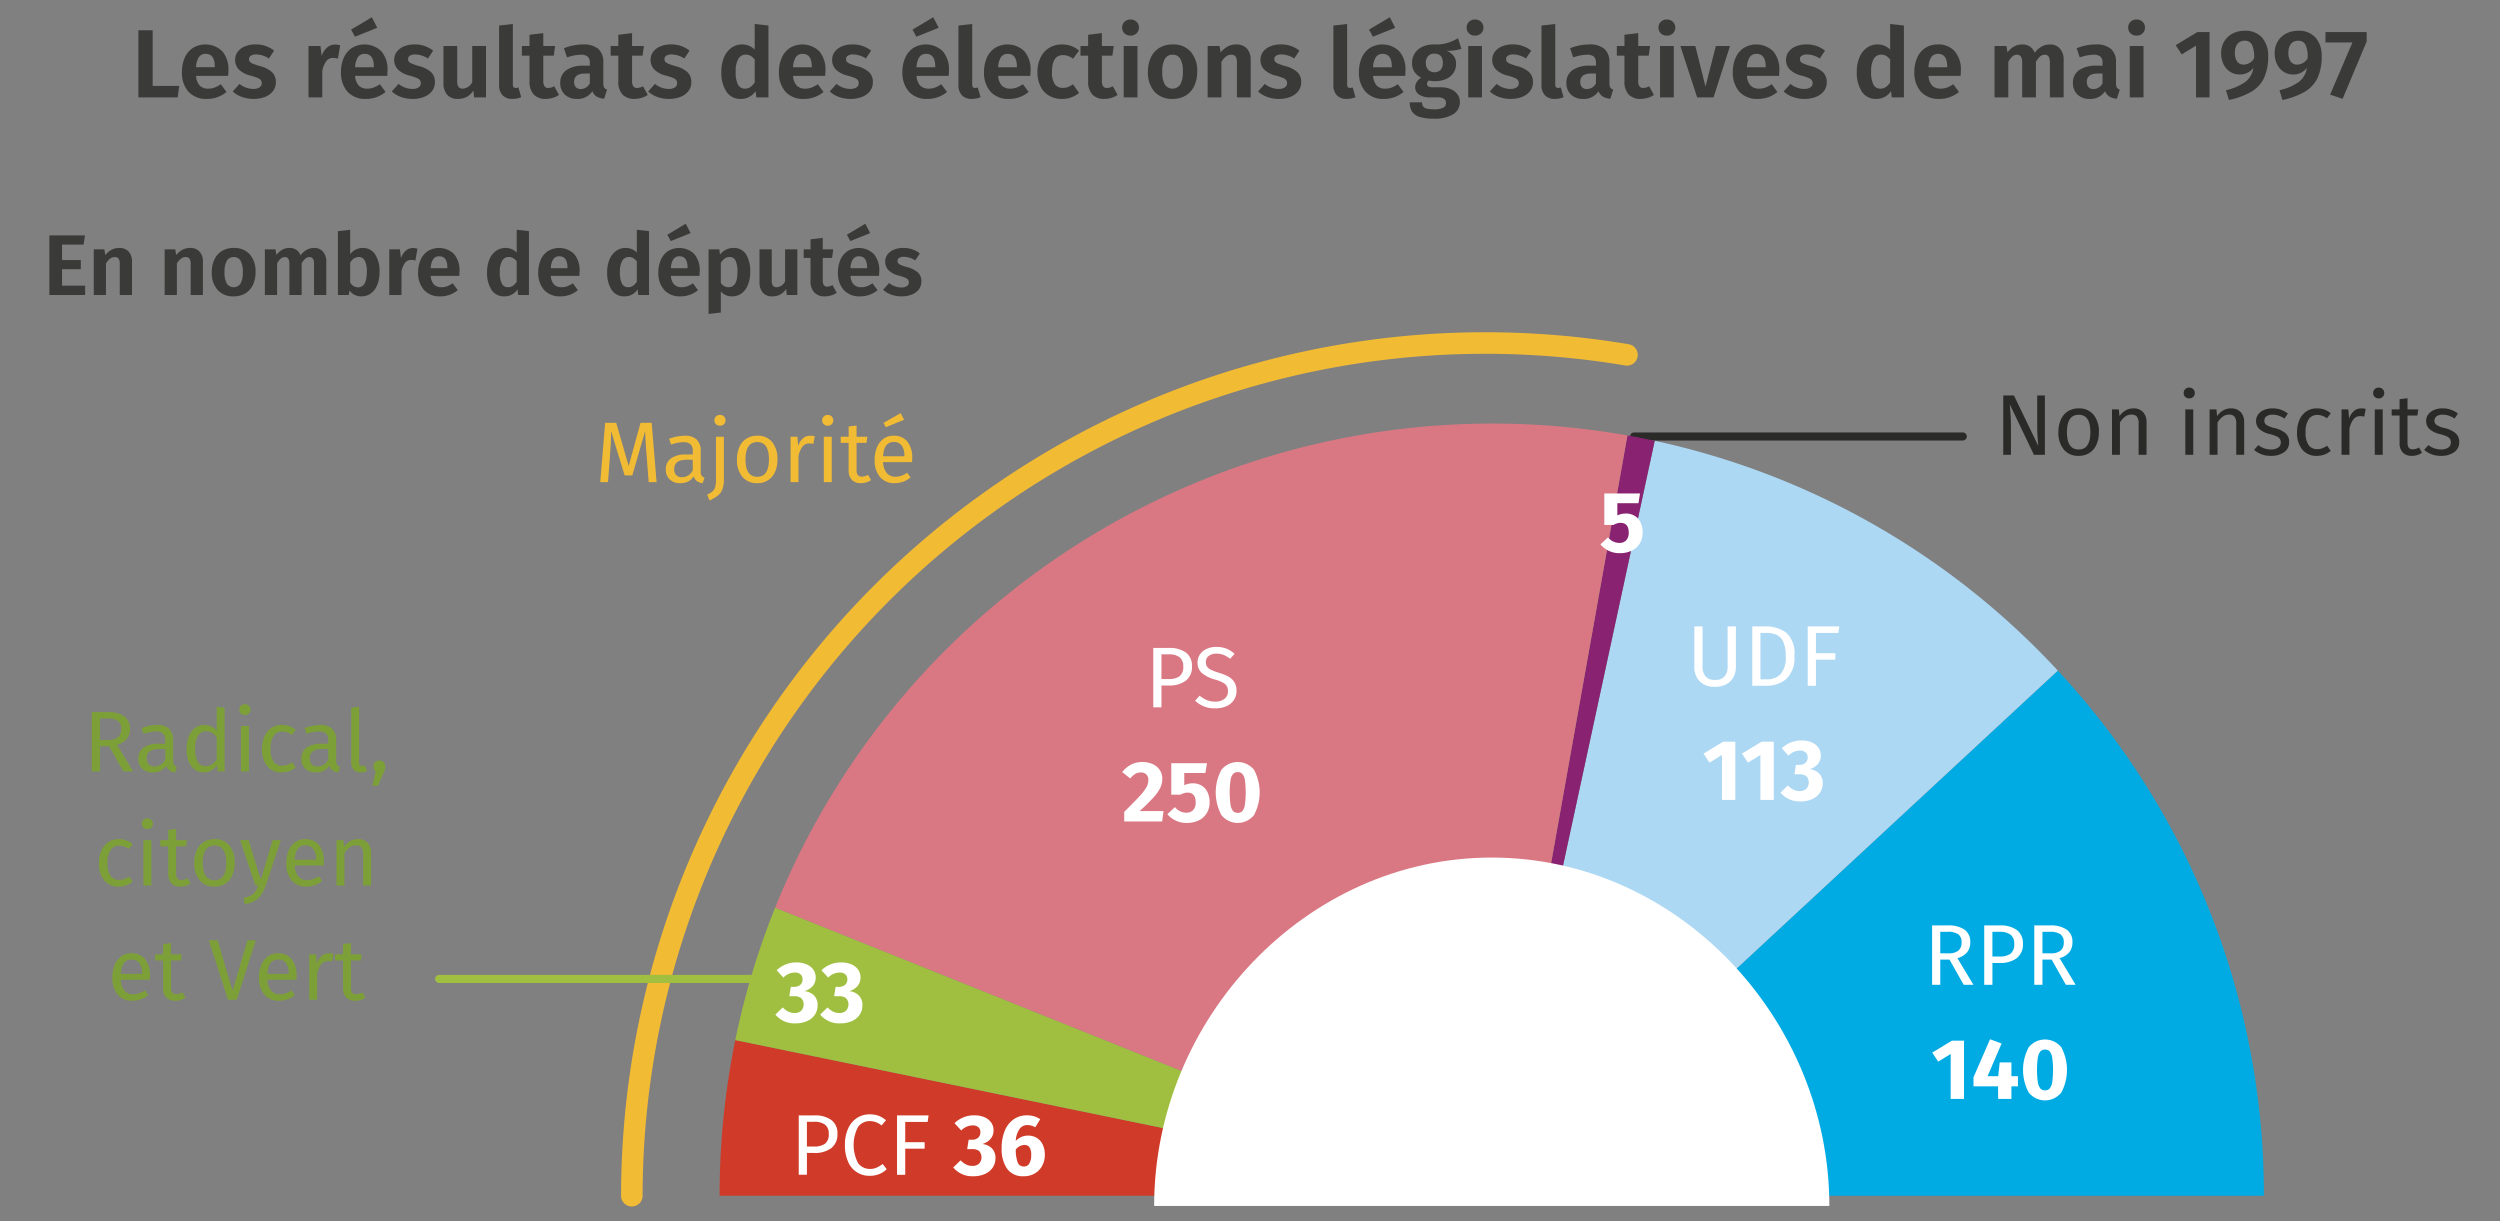 <svg xmlns="http://www.w3.org/2000/svg" viewBox="0 0 232.123 113.415"><rect x="0" y="0" width="232.123" height="113.415" fill="#808080" stroke="none"/><g id="f6b875cc-bcdd-436f-a6f9-526b56f1d895" data-name="Graphique"><g id="a9952cac-3f27-4aed-9229-bbed1b6f2df5" data-name="Titre Y"><path d="M14.175,2.813v5.166h2.466L16.496,9.041H12.851V2.813Z" style="fill:#3a3a39"/><path d="M21.185,7.043H18.206a1.413,1.413,0,0,0,.352.918,1.096,1.096,0,0,0,.783.271,1.654,1.654,0,0,0,.576-.1,2.761,2.761,0,0,0,.585-.314l.53.72a2.796,2.796,0,0,1-1.809.647,2.2,2.2,0,0,1-1.729-.674,2.649,2.649,0,0,1-.603-1.828,3.203,3.203,0,0,1,.257-1.309A2.102,2.102,0,0,1,17.896,4.46a2.249,2.249,0,0,1,2.749.307,2.592,2.592,0,0,1,.567,1.781C21.213,6.608,21.203,6.772,21.185,7.043ZM19.943,6.188Q19.943,4.999,19.089,5a.73.73,0,0,0-.617.292,1.821,1.821,0,0,0-.266.95h1.737Z" style="fill:#3a3a39"/><path d="M25.451,4.703l-.485.73a2.234,2.234,0,0,0-1.188-.379.851.851,0,0,0-.485.117.364.364,0,0,0-.172.314.384.384,0,0,0,.077.244.716.716,0,0,0,.288.188,6.564,6.564,0,0,0,.634.216,2.662,2.662,0,0,1,1.125.554,1.241,1.241,0,0,1,.369.95,1.299,1.299,0,0,1-.274.827,1.715,1.715,0,0,1-.742.536,2.826,2.826,0,0,1-1.044.184A3.125,3.125,0,0,1,22.454,9.001a2.543,2.543,0,0,1-.846-.509L22.238,7.79a2.049,2.049,0,0,0,1.278.468,1.018,1.018,0,0,0,.571-.14.437.437,0,0,0,.212-.383.489.489,0,0,0-.081-.297.757.757,0,0,0-.297-.202,5.344,5.344,0,0,0-.676-.22,2.296,2.296,0,0,1-1.066-.562,1.267,1.267,0,0,1-.346-.905,1.215,1.215,0,0,1,.233-.73,1.56,1.56,0,0,1,.662-.508,2.487,2.487,0,0,1,.994-.185A2.68,2.68,0,0,1,25.451,4.703Z" style="fill:#3a3a39"/><path d="M31.59,4.208l-.217,1.232a1.847,1.847,0,0,0-.423-.062.791.791,0,0,0-.657.297,2.279,2.279,0,0,0-.368.9V9.041H28.646V4.271h1.106l.117.928a1.721,1.721,0,0,1,.5-.783,1.117,1.117,0,0,1,.742-.279A1.819,1.819,0,0,1,31.59,4.208Z" style="fill:#3a3a39"/><path d="M35.954,7.043H32.974a1.413,1.413,0,0,0,.352.918,1.096,1.096,0,0,0,.783.271,1.654,1.654,0,0,0,.576-.1,2.761,2.761,0,0,0,.585-.314l.53.72a2.796,2.796,0,0,1-1.809.647,2.2,2.2,0,0,1-1.729-.674,2.649,2.649,0,0,1-.603-1.828,3.203,3.203,0,0,1,.257-1.309A2.102,2.102,0,0,1,32.665,4.46a2.249,2.249,0,0,1,2.749.307,2.592,2.592,0,0,1,.567,1.781C35.981,6.608,35.971,6.772,35.954,7.043ZM34.523,1.599l.504.98-2.07.828L32.596,2.75Zm.188,4.59q0-1.189-.854-1.188a.73.73,0,0,0-.617.292,1.821,1.821,0,0,0-.266.95h1.737Z" style="fill:#3a3a39"/><path d="M40.219,4.703l-.485.73a2.234,2.234,0,0,0-1.188-.379.851.851,0,0,0-.485.117.364.364,0,0,0-.172.314.384.384,0,0,0,.077.244.716.716,0,0,0,.288.188,6.563,6.563,0,0,0,.634.216,2.663,2.663,0,0,1,1.125.554,1.241,1.241,0,0,1,.369.95,1.299,1.299,0,0,1-.274.827A1.715,1.715,0,0,1,39.365,9.001a2.826,2.826,0,0,1-1.044.184A3.125,3.125,0,0,1,37.222,9.001a2.543,2.543,0,0,1-.846-.509L37.007,7.79a2.049,2.049,0,0,0,1.278.468,1.018,1.018,0,0,0,.571-.14.437.437,0,0,0,.212-.383.489.489,0,0,0-.081-.297.757.757,0,0,0-.297-.202,5.343,5.343,0,0,0-.676-.22,2.296,2.296,0,0,1-1.066-.562,1.267,1.267,0,0,1-.346-.905,1.215,1.215,0,0,1,.233-.73,1.56,1.56,0,0,1,.662-.508,2.487,2.487,0,0,1,.994-.185A2.68,2.68,0,0,1,40.219,4.703Z" style="fill:#3a3a39"/><path d="M45.125,9.041H44.018l-.063-.64a1.655,1.655,0,0,1-.612.59,1.739,1.739,0,0,1-.837.193,1.246,1.246,0,0,1-.99-.391,1.613,1.613,0,0,1-.342-1.094V4.271h1.278V7.538a.87.87,0,0,0,.126.535.475.475,0,0,0,.396.158,1.028,1.028,0,0,0,.873-.621V4.271h1.278Z" style="fill:#3a3a39"/><path d="M46.664,8.848a1.329,1.329,0,0,1-.324-.958V2.372l1.278-.145v5.625c0,.211.087.315.261.315a.567.567,0,0,0,.252-.054l.262.908a2.012,2.012,0,0,1-.819.162A1.197,1.197,0,0,1,46.664,8.848Z" style="fill:#3a3a39"/><path d="M51.902,8.815a1.996,1.996,0,0,1-.59.275,2.367,2.367,0,0,1-.652.094,1.463,1.463,0,0,1-1.116-.422,1.747,1.747,0,0,1-.378-1.216v-2.376h-.711V4.271h.711v-1.043l1.278-.153V4.271h1.098l-.126.9h-.972V7.521a.819.819,0,0,0,.117.494.421.421,0,0,0,.359.153,1.14,1.14,0,0,0,.54-.162Z" style="fill:#3a3a39"/><path d="M56.096,8.128a.483.483,0,0,0,.27.193l-.27.846a1.568,1.568,0,0,1-.688-.197,1.05,1.05,0,0,1-.41-.505,1.587,1.587,0,0,1-1.431.72,1.549,1.549,0,0,1-1.13-.409,1.426,1.426,0,0,1-.418-1.066,1.386,1.386,0,0,1,.567-1.196,2.73,2.73,0,0,1,1.629-.414h.549V5.864a.782.782,0,0,0-.198-.612,1.001,1.001,0,0,0-.657-.171,4.145,4.145,0,0,0-1.26.252l-.288-.855a4.796,4.796,0,0,1,1.764-.351,2.076,2.076,0,0,1,1.432.419,1.604,1.604,0,0,1,.459,1.246V7.718A.796.796,0,0,0,56.096,8.128Zm-1.332-.393v-.908h-.423q-1.036,0-1.035.773a.707.707,0,0,0,.157.49.58.58,0,0,0,.455.176A.937.937,0,0,0,54.764,7.735Z" style="fill:#3a3a39"/><path d="M60.146,8.815a1.996,1.996,0,0,1-.59.275,2.367,2.367,0,0,1-.652.094,1.463,1.463,0,0,1-1.116-.422,1.747,1.747,0,0,1-.378-1.216v-2.376H56.699V4.271h.711v-1.043l1.278-.153V4.271h1.098l-.126.9h-.972V7.521a.819.819,0,0,0,.117.494.421.421,0,0,0,.359.153,1.14,1.14,0,0,0,.54-.162Z" style="fill:#3a3a39"/><path d="M64.025,4.703l-.486.73a2.231,2.231,0,0,0-1.188-.379.856.856,0,0,0-.486.117.363.363,0,0,0-.171.314.389.389,0,0,0,.076.244.723.723,0,0,0,.288.188,6.507,6.507,0,0,0,.635.216,2.662,2.662,0,0,1,1.125.554,1.241,1.241,0,0,1,.369.95,1.304,1.304,0,0,1-.274.827,1.719,1.719,0,0,1-.743.536,2.823,2.823,0,0,1-1.044.184A3.123,3.123,0,0,1,61.028,9.001a2.533,2.533,0,0,1-.846-.509L60.812,7.79a2.046,2.046,0,0,0,1.277.468,1.023,1.023,0,0,0,.572-.14.436.436,0,0,0,.211-.383.483.483,0,0,0-.081-.297.742.742,0,0,0-.297-.202,5.317,5.317,0,0,0-.675-.22,2.286,2.286,0,0,1-1.066-.562,1.263,1.263,0,0,1-.347-.905,1.216,1.216,0,0,1,.234-.73,1.551,1.551,0,0,1,.661-.508,2.491,2.491,0,0,1,.994-.185A2.684,2.684,0,0,1,64.025,4.703Z" style="fill:#3a3a39"/><path d="M71.351,2.372V9.041h-1.125L70.154,8.456a1.579,1.579,0,0,1-1.368.729,1.528,1.528,0,0,1-1.346-.68,3.237,3.237,0,0,1-.463-1.849,3.372,3.372,0,0,1,.238-1.31,2.056,2.056,0,0,1,.68-.896,1.673,1.673,0,0,1,1.017-.324,1.618,1.618,0,0,1,1.161.478V2.228ZM69.659,8.091a1.488,1.488,0,0,0,.414-.436V5.522a1.494,1.494,0,0,0-.383-.338.868.868,0,0,0-.445-.113.777.777,0,0,0-.688.388,2.273,2.273,0,0,0-.247,1.197A2.462,2.462,0,0,0,68.529,7.871a.705.705,0,0,0,.635.36A.89.89,0,0,0,69.659,8.091Z" style="fill:#3a3a39"/><path d="M76.616,7.043H73.636a1.413,1.413,0,0,0,.352.918,1.096,1.096,0,0,0,.783.271,1.654,1.654,0,0,0,.576-.1,2.761,2.761,0,0,0,.585-.314l.53.72a2.796,2.796,0,0,1-1.809.647,2.2,2.2,0,0,1-1.729-.674A2.649,2.649,0,0,1,72.323,6.683a3.203,3.203,0,0,1,.257-1.309A2.102,2.102,0,0,1,73.327,4.46a2.249,2.249,0,0,1,2.749.307,2.592,2.592,0,0,1,.567,1.781C76.643,6.608,76.634,6.772,76.616,7.043Zm-1.242-.854q0-1.189-.854-1.188a.73.73,0,0,0-.617.292,1.821,1.821,0,0,0-.266.95h1.737Z" style="fill:#3a3a39"/><path d="M80.882,4.703l-.485.73a2.234,2.234,0,0,0-1.188-.379.851.851,0,0,0-.485.117.364.364,0,0,0-.172.314.384.384,0,0,0,.077.244.716.716,0,0,0,.288.188,6.563,6.563,0,0,0,.634.216,2.663,2.663,0,0,1,1.125.554,1.241,1.241,0,0,1,.369.95,1.299,1.299,0,0,1-.274.827,1.715,1.715,0,0,1-.742.536,2.826,2.826,0,0,1-1.044.184A3.125,3.125,0,0,1,77.885,9.001a2.543,2.543,0,0,1-.846-.509L77.669,7.79A2.049,2.049,0,0,0,78.947,8.258a1.018,1.018,0,0,0,.571-.14.437.437,0,0,0,.212-.383.489.489,0,0,0-.081-.297.756.756,0,0,0-.297-.202,5.343,5.343,0,0,0-.676-.22,2.296,2.296,0,0,1-1.066-.562,1.267,1.267,0,0,1-.346-.905,1.215,1.215,0,0,1,.233-.73,1.56,1.56,0,0,1,.662-.508,2.487,2.487,0,0,1,.994-.185A2.68,2.68,0,0,1,80.882,4.703Z" style="fill:#3a3a39"/><path d="M88.082,7.043H85.102a1.413,1.413,0,0,0,.352.918,1.096,1.096,0,0,0,.783.271,1.654,1.654,0,0,0,.576-.1,2.761,2.761,0,0,0,.585-.314l.53.72a2.796,2.796,0,0,1-1.809.647,2.2,2.2,0,0,1-1.729-.674,2.649,2.649,0,0,1-.603-1.828,3.203,3.203,0,0,1,.257-1.309A2.102,2.102,0,0,1,84.793,4.46a2.249,2.249,0,0,1,2.749.307,2.592,2.592,0,0,1,.567,1.781C88.109,6.608,88.099,6.772,88.082,7.043ZM86.651,1.599l.504.98-2.07.828L84.724,2.75Zm.188,4.59q0-1.189-.854-1.188a.73.73,0,0,0-.617.292,1.821,1.821,0,0,0-.266.95h1.737Z" style="fill:#3a3a39"/><path d="M89.315,8.848a1.325,1.325,0,0,1-.324-.958V2.372l1.277-.145v5.625c0,.211.087.315.262.315a.57.57,0,0,0,.252-.054l.261.908a2.009,2.009,0,0,1-.819.162A1.197,1.197,0,0,1,89.315,8.848Z" style="fill:#3a3a39"/><path d="M95.66,7.043H92.68a1.413,1.413,0,0,0,.352.918,1.096,1.096,0,0,0,.783.271,1.654,1.654,0,0,0,.576-.1,2.761,2.761,0,0,0,.585-.314l.53.72a2.796,2.796,0,0,1-1.809.647,2.2,2.2,0,0,1-1.729-.674,2.649,2.649,0,0,1-.603-1.828,3.203,3.203,0,0,1,.257-1.309A2.102,2.102,0,0,1,92.371,4.46a2.249,2.249,0,0,1,2.749.307,2.592,2.592,0,0,1,.567,1.781C95.687,6.608,95.677,6.772,95.66,7.043Zm-1.242-.854q0-1.189-.854-1.188a.73.73,0,0,0-.617.292,1.821,1.821,0,0,0-.266.95h1.737Z" style="fill:#3a3a39"/><path d="M99.463,4.267a2.313,2.313,0,0,1,.725.437l-.559.756a1.738,1.738,0,0,0-.454-.261,1.373,1.373,0,0,0-.481-.081q-1.018,0-1.018,1.565a1.898,1.898,0,0,0,.262,1.135.884.884,0,0,0,.747.342,1.327,1.327,0,0,0,.459-.076,2.564,2.564,0,0,0,.485-.257l.559.801a2.409,2.409,0,0,1-1.566.558,2.354,2.354,0,0,1-1.22-.306,2.029,2.029,0,0,1-.796-.868,2.926,2.926,0,0,1-.279-1.318,3.047,3.047,0,0,1,.279-1.337,2.125,2.125,0,0,1,.796-.904,2.222,2.222,0,0,1,1.202-.324A2.479,2.479,0,0,1,99.463,4.267Z" style="fill:#3a3a39"/><path d="M103.768,8.815a1.991,1.991,0,0,1-.589.275,2.373,2.373,0,0,1-.652.094,1.463,1.463,0,0,1-1.116-.422,1.747,1.747,0,0,1-.378-1.216v-2.376H100.322V4.271h.711v-1.043l1.277-.153V4.271h1.099l-.126.9h-.973V7.521a.819.819,0,0,0,.117.494.424.424,0,0,0,.36.153,1.143,1.143,0,0,0,.54-.162Z" style="fill:#3a3a39"/><path d="M105.528,2.025a.713.713,0,0,1,.221.536.713.713,0,0,1-.221.535.782.782,0,0,1-.562.211.763.763,0,0,1-.558-.211.717.717,0,0,1-.217-.535.718.718,0,0,1,.217-.536.763.763,0,0,1,.558-.212A.783.783,0,0,1,105.528,2.025ZM105.614,4.271V9.041h-1.278V4.271Z" style="fill:#3a3a39"/><path d="M110.554,4.798a2.679,2.679,0,0,1,.604,1.858,3.037,3.037,0,0,1-.274,1.327,2.057,2.057,0,0,1-.792.887,2.303,2.303,0,0,1-1.22.314,2.15,2.15,0,0,1-1.679-.67,2.666,2.666,0,0,1-.607-1.858,3.034,3.034,0,0,1,.274-1.327,2.051,2.051,0,0,1,.792-.887,2.309,2.309,0,0,1,1.229-.315A2.134,2.134,0,0,1,110.554,4.798Zm-2.398.666a2.312,2.312,0,0,0-.238,1.192,2.312,2.312,0,0,0,.238,1.192.86.86,0,0,0,1.431,0,2.311,2.311,0,0,0,.239-1.192,2.348,2.348,0,0,0-.234-1.192.776.776,0,0,0-.711-.383A.795.795,0,0,0,108.156,5.464Z" style="fill:#3a3a39"/><path d="M115.774,4.509a1.508,1.508,0,0,1,.352,1.059V9.041H114.847V5.783a.868.868,0,0,0-.131-.545.479.479,0,0,0-.391-.157.8.8,0,0,0-.491.166,1.825,1.825,0,0,0-.427.5V9.041h-1.278V4.271h1.106l.1.604a2.139,2.139,0,0,1,.652-.559,1.703,1.703,0,0,1,.806-.188A1.266,1.266,0,0,1,115.774,4.509Z" style="fill:#3a3a39"/><path d="M120.652,4.703l-.485.73a2.234,2.234,0,0,0-1.188-.379.851.851,0,0,0-.485.117.364.364,0,0,0-.172.314.384.384,0,0,0,.077.244.716.716,0,0,0,.288.188,6.564,6.564,0,0,0,.634.216,2.662,2.662,0,0,1,1.125.554,1.241,1.241,0,0,1,.369.95,1.299,1.299,0,0,1-.274.827,1.715,1.715,0,0,1-.742.536,2.826,2.826,0,0,1-1.044.184A3.125,3.125,0,0,1,117.655,9.001a2.543,2.543,0,0,1-.846-.509l.63-.702a2.049,2.049,0,0,0,1.278.468,1.018,1.018,0,0,0,.571-.14.437.437,0,0,0,.212-.383.489.489,0,0,0-.081-.297.757.757,0,0,0-.297-.202,5.343,5.343,0,0,0-.676-.22,2.296,2.296,0,0,1-1.066-.562,1.267,1.267,0,0,1-.346-.905,1.215,1.215,0,0,1,.233-.73,1.56,1.56,0,0,1,.662-.508,2.487,2.487,0,0,1,.994-.185A2.68,2.68,0,0,1,120.652,4.703Z" style="fill:#3a3a39"/><path d="M124.127,8.848a1.325,1.325,0,0,1-.324-.958V2.372l1.277-.145v5.625c0,.211.087.315.262.315a.57.57,0,0,0,.252-.054l.261.908a2.008,2.008,0,0,1-.819.162A1.197,1.197,0,0,1,124.127,8.848Z" style="fill:#3a3a39"/><path d="M130.471,7.043h-2.979a1.413,1.413,0,0,0,.352.918,1.096,1.096,0,0,0,.783.271,1.654,1.654,0,0,0,.576-.1,2.761,2.761,0,0,0,.585-.314l.53.72a2.796,2.796,0,0,1-1.809.647,2.2,2.2,0,0,1-1.729-.674,2.649,2.649,0,0,1-.603-1.828,3.203,3.203,0,0,1,.257-1.309,2.102,2.102,0,0,1,.747-.914,2.249,2.249,0,0,1,2.749.307,2.592,2.592,0,0,1,.567,1.781C130.499,6.608,130.489,6.772,130.471,7.043Zm-1.431-5.444.504.98-2.07.828L127.114,2.75Zm.188,4.59q0-1.189-.854-1.188a.73.73,0,0,0-.617.292,1.821,1.821,0,0,0-.266.95h1.737Z" style="fill:#3a3a39"/><path d="M135.691,4.532a4.027,4.027,0,0,1-1.377.18,1.62,1.62,0,0,1,.666.49,1.199,1.199,0,0,1,.216.734,1.464,1.464,0,0,1-.238.822,1.595,1.595,0,0,1-.684.572,2.434,2.434,0,0,1-1.04.207,2.278,2.278,0,0,1-.558-.062.358.358,0,0,0-.18.314.274.274,0,0,0,.112.229.771.771,0,0,0,.437.085h.729a2.298,2.298,0,0,1,.932.176,1.464,1.464,0,0,1,.621.486,1.194,1.194,0,0,1,.221.707,1.289,1.289,0,0,1-.626,1.138,3.305,3.305,0,0,1-1.805.409,4.114,4.114,0,0,1-1.336-.175,1.246,1.246,0,0,1-.688-.509A1.619,1.619,0,0,1,130.894,9.5h1.144a.682.682,0,0,0,.09.374.551.551,0,0,0,.328.207,2.691,2.691,0,0,0,.688.066,1.771,1.771,0,0,0,.868-.152.481.481,0,0,0,.248-.432.449.449,0,0,0-.189-.388.957.957,0,0,0-.558-.135h-.702a1.752,1.752,0,0,1-1.062-.266.808.808,0,0,1-.352-.671.919.919,0,0,1,.148-.49,1.248,1.248,0,0,1,.41-.4,1.679,1.679,0,0,1-.644-.571,1.467,1.467,0,0,1-.203-.788,1.629,1.629,0,0,1,.257-.913,1.66,1.66,0,0,1,.72-.603,2.531,2.531,0,0,1,1.058-.212,3.936,3.936,0,0,0,1.215-.126,5.025,5.025,0,0,0,1.018-.45Zm-3.091.68a.883.883,0,0,0-.212.625.915.915,0,0,0,.212.639.854.854,0,0,0,1.165.01.983.983,0,0,0,.198-.666q0-.838-.792-.838A.737.737,0,0,0,132.6,5.212Z" style="fill:#3a3a39"/><path d="M137.513,2.025a.71.71,0,0,1,.221.536.709.709,0,0,1-.221.535.779.779,0,0,1-.562.211.766.766,0,0,1-.558-.211.72.72,0,0,1-.216-.535.72.72,0,0,1,.216-.536.766.766,0,0,1,.558-.212A.78.78,0,0,1,137.513,2.025Zm.086,2.245V9.041H136.321V4.271Z" style="fill:#3a3a39"/><path d="M142.172,4.703l-.486.73a2.231,2.231,0,0,0-1.188-.379.856.856,0,0,0-.486.117.363.363,0,0,0-.171.314.389.389,0,0,0,.076.244.723.723,0,0,0,.288.188,6.507,6.507,0,0,0,.635.216,2.662,2.662,0,0,1,1.125.554,1.241,1.241,0,0,1,.369.95,1.304,1.304,0,0,1-.274.827,1.719,1.719,0,0,1-.743.536,2.823,2.823,0,0,1-1.044.184,3.123,3.123,0,0,1-1.098-.184,2.533,2.533,0,0,1-.846-.509l.63-.702a2.046,2.046,0,0,0,1.277.468,1.023,1.023,0,0,0,.572-.14.436.436,0,0,0,.211-.383.483.483,0,0,0-.081-.297.742.742,0,0,0-.297-.202,5.317,5.317,0,0,0-.675-.22,2.286,2.286,0,0,1-1.066-.562,1.263,1.263,0,0,1-.347-.905,1.216,1.216,0,0,1,.234-.73,1.551,1.551,0,0,1,.661-.508,2.491,2.491,0,0,1,.994-.185A2.684,2.684,0,0,1,142.172,4.703Z" style="fill:#3a3a39"/><path d="M143.45,8.848a1.325,1.325,0,0,1-.324-.958V2.372l1.277-.145v5.625c0,.211.087.315.262.315a.57.57,0,0,0,.252-.054l.261.908a2.008,2.008,0,0,1-.819.162A1.197,1.197,0,0,1,143.45,8.848Z" style="fill:#3a3a39"/><path d="M149.515,8.128a.489.489,0,0,0,.271.193l-.271.846a1.568,1.568,0,0,1-.688-.197,1.048,1.048,0,0,1-.409-.505,1.588,1.588,0,0,1-1.431.72,1.548,1.548,0,0,1-1.13-.409,1.423,1.423,0,0,1-.419-1.066,1.389,1.389,0,0,1,.567-1.196,2.73,2.73,0,0,1,1.629-.414h.549V5.864a.782.782,0,0,0-.197-.612,1.005,1.005,0,0,0-.657-.171,4.145,4.145,0,0,0-1.26.252l-.288-.855a4.796,4.796,0,0,1,1.764-.351,2.071,2.071,0,0,1,1.431.419,1.601,1.601,0,0,1,.459,1.246V7.718A.806.806,0,0,0,149.515,8.128Zm-1.332-.393v-.908h-.423q-1.034,0-1.035.773a.703.703,0,0,0,.158.49.577.577,0,0,0,.454.176A.936.936,0,0,0,148.183,7.735Z" style="fill:#3a3a39"/><path d="M153.565,8.815a1.991,1.991,0,0,1-.589.275,2.372,2.372,0,0,1-.652.094,1.463,1.463,0,0,1-1.116-.422,1.747,1.747,0,0,1-.378-1.216v-2.376h-.711V4.271h.711v-1.043l1.277-.153V4.271h1.099l-.126.9h-.973V7.521a.819.819,0,0,0,.117.494.424.424,0,0,0,.36.153,1.143,1.143,0,0,0,.54-.162Z" style="fill:#3a3a39"/><path d="M155.325,2.025a.713.713,0,0,1,.221.536.713.713,0,0,1-.221.535.782.782,0,0,1-.562.211.763.763,0,0,1-.558-.211.717.717,0,0,1-.217-.535.718.718,0,0,1,.217-.536.763.763,0,0,1,.558-.212A.783.783,0,0,1,155.325,2.025Zm.086,2.245V9.041h-1.278V4.271Z" style="fill:#3a3a39"/><path d="M160.631,4.271,159.1,9.041h-1.521L156.022,4.271h1.387l.944,3.771.963-3.771Z" style="fill:#3a3a39"/><path d="M165.184,7.043h-2.979a1.413,1.413,0,0,0,.352.918,1.096,1.096,0,0,0,.783.271,1.654,1.654,0,0,0,.576-.1,2.761,2.761,0,0,0,.585-.314l.53.72a2.796,2.796,0,0,1-1.809.647,2.2,2.2,0,0,1-1.729-.674,2.649,2.649,0,0,1-.603-1.828,3.203,3.203,0,0,1,.257-1.309,2.102,2.102,0,0,1,.747-.914,2.249,2.249,0,0,1,2.749.307,2.592,2.592,0,0,1,.567,1.781C165.212,6.608,165.202,6.772,165.184,7.043Zm-1.242-.854q0-1.189-.854-1.188a.73.73,0,0,0-.617.292,1.821,1.821,0,0,0-.266.95h1.737Z" style="fill:#3a3a39"/><path d="M169.45,4.703l-.485.73a2.234,2.234,0,0,0-1.188-.379.851.851,0,0,0-.485.117.364.364,0,0,0-.172.314.384.384,0,0,0,.077.244.716.716,0,0,0,.288.188,6.562,6.562,0,0,0,.634.216,2.662,2.662,0,0,1,1.125.554,1.241,1.241,0,0,1,.369.95,1.299,1.299,0,0,1-.274.827,1.715,1.715,0,0,1-.742.536,2.826,2.826,0,0,1-1.044.184,3.125,3.125,0,0,1-1.099-.184,2.543,2.543,0,0,1-.846-.509l.63-.702a2.049,2.049,0,0,0,1.278.468,1.018,1.018,0,0,0,.571-.14.437.437,0,0,0,.212-.383.489.489,0,0,0-.081-.297.756.756,0,0,0-.297-.202,5.343,5.343,0,0,0-.676-.22,2.296,2.296,0,0,1-1.066-.562,1.267,1.267,0,0,1-.346-.905,1.215,1.215,0,0,1,.233-.73,1.56,1.56,0,0,1,.662-.508,2.487,2.487,0,0,1,.994-.185A2.68,2.68,0,0,1,169.45,4.703Z" style="fill:#3a3a39"/><path d="M176.776,2.372V9.041h-1.125l-.072-.585a1.579,1.579,0,0,1-1.368.729,1.526,1.526,0,0,1-1.345-.68,3.229,3.229,0,0,1-.464-1.849,3.372,3.372,0,0,1,.238-1.31,2.071,2.071,0,0,1,.68-.896,1.673,1.673,0,0,1,1.017-.324,1.618,1.618,0,0,1,1.161.478V2.228Zm-1.692,5.719a1.475,1.475,0,0,0,.414-.436V5.522a1.491,1.491,0,0,0-.382-.338.874.874,0,0,0-.446-.113.777.777,0,0,0-.688.388,2.273,2.273,0,0,0-.247,1.197,2.449,2.449,0,0,0,.221,1.215.703.703,0,0,0,.635.36A.884.884,0,0,0,175.084,8.091Z" style="fill:#3a3a39"/><path d="M182.041,7.043h-2.979a1.418,1.418,0,0,0,.351.918,1.097,1.097,0,0,0,.783.271,1.65,1.65,0,0,0,.576-.1,2.738,2.738,0,0,0,.585-.314l.531.72a2.799,2.799,0,0,1-1.81.647,2.196,2.196,0,0,1-1.728-.674,2.645,2.645,0,0,1-.604-1.828,3.203,3.203,0,0,1,.257-1.309,2.102,2.102,0,0,1,.747-.914,2.029,2.029,0,0,1,1.166-.333,2.007,2.007,0,0,1,1.584.64,2.592,2.592,0,0,1,.566,1.781C182.068,6.608,182.059,6.772,182.041,7.043Zm-1.241-.854q0-1.189-.855-1.188a.728.728,0,0,0-.616.292,1.811,1.811,0,0,0-.266.95h1.737Z" style="fill:#3a3a39"/><path d="M191.261,4.515a1.517,1.517,0,0,1,.347,1.053V9.041h-1.278V5.783q0-.702-.468-.702a.661.661,0,0,0-.441.162,1.933,1.933,0,0,0-.387.504V9.041H187.756V5.783c0-.468-.155-.702-.468-.702a.648.648,0,0,0-.44.166,1.941,1.941,0,0,0-.378.5V9.041h-1.278V4.271h1.106l.1.595a1.968,1.968,0,0,1,.607-.55,1.575,1.575,0,0,1,.778-.188,1.217,1.217,0,0,1,.702.202,1.143,1.143,0,0,1,.432.572,2.166,2.166,0,0,1,.644-.581,1.592,1.592,0,0,1,.788-.193A1.168,1.168,0,0,1,191.261,4.515Z" style="fill:#3a3a39"/><path d="M196.549,8.128a.489.489,0,0,0,.271.193l-.271.846a1.568,1.568,0,0,1-.688-.197,1.048,1.048,0,0,1-.409-.505,1.588,1.588,0,0,1-1.431.72,1.548,1.548,0,0,1-1.13-.409,1.423,1.423,0,0,1-.419-1.066,1.389,1.389,0,0,1,.567-1.196,2.73,2.73,0,0,1,1.629-.414h.549V5.864a.782.782,0,0,0-.197-.612,1.004,1.004,0,0,0-.657-.171,4.145,4.145,0,0,0-1.26.252l-.288-.855a4.796,4.796,0,0,1,1.764-.351,2.071,2.071,0,0,1,1.431.419,1.601,1.601,0,0,1,.459,1.246V7.718A.806.806,0,0,0,196.549,8.128Zm-1.332-.393v-.908h-.423q-1.034,0-1.035.773a.703.703,0,0,0,.158.49.577.577,0,0,0,.454.176A.936.936,0,0,0,195.217,7.735Z" style="fill:#3a3a39"/><path d="M198.938,2.025a.713.713,0,0,1,.221.536.713.713,0,0,1-.221.535.782.782,0,0,1-.562.211.763.763,0,0,1-.558-.211.717.717,0,0,1-.217-.535.718.718,0,0,1,.217-.536.763.763,0,0,1,.558-.212A.783.783,0,0,1,198.938,2.025Zm.086,2.245V9.041h-1.278V4.271Z" style="fill:#3a3a39"/><path d="M205.153,2.976V9.041h-1.252V4.235l-1.331.818-.559-.863,2.017-1.215Z" style="fill:#3a3a39"/><path d="M210.035,3.497a2.495,2.495,0,0,1,.562,1.71,4.69,4.69,0,0,1-.382,2.029,2.996,2.996,0,0,1-1.175,1.278,6.984,6.984,0,0,1-2.088.77l-.271-.909a4.875,4.875,0,0,0,1.796-.77,2.022,2.022,0,0,0,.751-1.31,1.543,1.543,0,0,1-1.277.621,1.616,1.616,0,0,1-.869-.243,1.703,1.703,0,0,1-.621-.692,2.3,2.3,0,0,1-.229-1.053,2.045,2.045,0,0,1,.288-1.09,1.973,1.973,0,0,1,.783-.725,2.372,2.372,0,0,1,1.107-.256A2.049,2.049,0,0,1,210.035,3.497Zm-.742,1.926a2.785,2.785,0,0,0-.193-1.264.718.718,0,0,0-.688-.374.82.82,0,0,0-.662.283,1.247,1.247,0,0,0-.238.823,1.304,1.304,0,0,0,.221.842.725.725,0,0,0,.59.266A1.156,1.156,0,0,0,209.293,5.423Z" style="fill:#3a3a39"/><path d="M215.003,3.497a2.495,2.495,0,0,1,.562,1.71,4.69,4.69,0,0,1-.382,2.029,2.996,2.996,0,0,1-1.175,1.278,6.984,6.984,0,0,1-2.088.77l-.271-.909a4.875,4.875,0,0,0,1.796-.77,2.022,2.022,0,0,0,.751-1.31,1.543,1.543,0,0,1-1.277.621,1.616,1.616,0,0,1-.869-.243,1.703,1.703,0,0,1-.621-.692,2.3,2.3,0,0,1-.229-1.053,2.045,2.045,0,0,1,.288-1.09,1.973,1.973,0,0,1,.783-.725,2.372,2.372,0,0,1,1.107-.256A2.049,2.049,0,0,1,215.003,3.497Zm-.742,1.926a2.785,2.785,0,0,0-.193-1.264.718.718,0,0,0-.688-.374.82.82,0,0,0-.662.283,1.247,1.247,0,0,0-.238.823,1.304,1.304,0,0,0,.221.842.725.725,0,0,0,.59.266A1.156,1.156,0,0,0,214.26,5.423Z" style="fill:#3a3a39"/><path d="M219.742,2.976v.881l-2.232,5.319-1.161-.387,2.07-4.843h-2.502V2.976Z" style="fill:#3a3a39"/></g><path d="M182.24,40.901H151.728a.375.375,0,0,1,0-.75H182.24a.375.375,0,0,1,0,.75Z" style="fill:#2a2a29"/><path d="M60.964,44.767h-.736l-.192-2.488q-.119-1.463-.136-2.248l-1.192,4.112h-.712l-1.256-4.12q0,1-.104,2.312l-.184,2.432h-.72l.456-5.512h1.024l1.16,4.008,1.104-4.008h1.032Z" style="fill:#f2bb34"/><path d="M65.148,44.163a.54.54,0,0,0,.264.188l-.168.512a1.126,1.126,0,0,1-.528-.184.84.84,0,0,1-.296-.448,1.413,1.413,0,0,1-1.256.632,1.347,1.347,0,0,1-.984-.352,1.228,1.228,0,0,1-.36-.92,1.209,1.209,0,0,1,.484-1.032,2.261,2.261,0,0,1,1.372-.36h.648v-.312a.819.819,0,0,0-.216-.64.973.973,0,0,0-.664-.192,3.708,3.708,0,0,0-1.136.224l-.184-.536a4.253,4.253,0,0,1,1.456-.287,1.523,1.523,0,0,1,1.112.363,1.394,1.394,0,0,1,.368,1.036v1.928A.665.665,0,0,0,65.148,44.163Zm-.824-.509v-.968h-.552q-1.168,0-1.168.864a.787.787,0,0,0,.184.567.715.715,0,0,0,.544.192A1.098,1.098,0,0,0,64.323,43.654Z" style="fill:#f2bb34"/><path d="M67.212,44.511a2.512,2.512,0,0,1-.144.936,1.379,1.379,0,0,1-.42.572,3.719,3.719,0,0,1-.772.444l-.216-.536a2.185,2.185,0,0,0,.48-.284.845.845,0,0,0,.252-.392,2.283,2.283,0,0,0,.084-.692V40.551h.736Zm.008-5.84a.487.487,0,0,1,.144.359.475.475,0,0,1-.144.356.518.518,0,0,1-.376.14.507.507,0,0,1-.368-.14.475.475,0,0,1-.144-.356.487.487,0,0,1,.144-.359.495.495,0,0,1,.368-.145A.506.506,0,0,1,67.219,38.671Z" style="fill:#f2bb34"/><path d="M71.696,41.047a2.44,2.44,0,0,1,.492,1.607,2.809,2.809,0,0,1-.224,1.156,1.766,1.766,0,0,1-.648.776,1.812,1.812,0,0,1-1.008.275,1.707,1.707,0,0,1-1.384-.592,2.423,2.423,0,0,1-.496-1.607,2.801,2.801,0,0,1,.224-1.156,1.759,1.759,0,0,1,.648-.776,1.824,1.824,0,0,1,1.016-.275A1.695,1.695,0,0,1,71.696,41.047Zm-2.476,1.616q0,1.607,1.088,1.607,1.088,0,1.088-1.616,0-1.607-1.08-1.607Q69.219,41.047,69.219,42.663Z" style="fill:#f2bb34"/><path d="M75.651,40.503l-.136.72a1.507,1.507,0,0,0-.368-.048.781.781,0,0,0-.632.288,2.128,2.128,0,0,0-.376.896v2.408h-.736V40.551h.632l.072.855a1.605,1.605,0,0,1,.456-.712,1.016,1.016,0,0,1,.672-.239A1.7,1.7,0,0,1,75.651,40.503Z" style="fill:#f2bb34"/><path d="M77.227,38.671a.488.488,0,0,1,.144.359.477.477,0,0,1-.144.356.52.52,0,0,1-.376.14.509.509,0,0,1-.368-.14.475.475,0,0,1-.144-.356.487.487,0,0,1,.144-.359.497.497,0,0,1,.368-.145A.507.507,0,0,1,77.227,38.671Zm0,1.88v4.216H76.491V40.551Z" style="fill:#f2bb34"/><path d="M80.875,44.574a1.617,1.617,0,0,1-.944.288,1.114,1.114,0,0,1-.836-.308,1.228,1.228,0,0,1-.3-.892V41.118h-.736v-.567h.736v-.952l.736-.088v1.04h1l-.08.567H79.531v2.513a.772.772,0,0,0,.116.476.464.464,0,0,0,.388.148,1.214,1.214,0,0,0,.56-.168Z" style="fill:#f2bb34"/><path d="M84.683,42.91h-2.688a1.641,1.641,0,0,0,.352,1.024,1.021,1.021,0,0,0,.784.328,1.716,1.716,0,0,0,.56-.088,2.272,2.272,0,0,0,.536-.28l.32.44a2.332,2.332,0,0,1-1.472.527,1.704,1.704,0,0,1-1.372-.576,2.359,2.359,0,0,1-.492-1.584,3,3,0,0,1,.212-1.163,1.831,1.831,0,0,1,.608-.797,1.546,1.546,0,0,1,.932-.287,1.563,1.563,0,0,1,1.288.552,2.361,2.361,0,0,1,.448,1.527C84.698,42.657,84.693,42.782,84.683,42.91Zm-.712-.592a1.558,1.558,0,0,0-.248-.952.875.875,0,0,0-.744-.327q-.905,0-.984,1.327h1.976Zm-.352-3.96.328.616-1.696.688-.224-.393Z" style="fill:#f2bb34"/><path d="M189.865,42.23h-1.016l-2.24-4.68q.048.552.076,1.02.028.469.028,1.132v2.528h-.712V36.719h.992l2.264,4.688q-.024-.208-.064-.728-.04-.52-.04-.952V36.719h.712Z" style="fill:#2a2a29"/><path d="M194.389,38.511a2.44,2.44,0,0,1,.492,1.607,2.809,2.809,0,0,1-.224,1.156,1.766,1.766,0,0,1-.648.776,1.812,1.812,0,0,1-1.008.275,1.707,1.707,0,0,1-1.384-.592,2.423,2.423,0,0,1-.496-1.607,2.801,2.801,0,0,1,.224-1.156,1.759,1.759,0,0,1,.648-.776,1.824,1.824,0,0,1,1.016-.275A1.695,1.695,0,0,1,194.389,38.511Zm-2.476,1.616q0,1.607,1.088,1.607,1.088,0,1.088-1.616,0-1.607-1.08-1.607Q191.913,38.511,191.913,40.127Z" style="fill:#2a2a29"/><path d="M198.981,38.263a1.322,1.322,0,0,1,.324.943v3.024h-.736V39.311a.934.934,0,0,0-.168-.632.637.637,0,0,0-.496-.185.96.96,0,0,0-.592.192,1.981,1.981,0,0,0-.48.552v2.992h-.736V38.015h.632l.064.624a1.658,1.658,0,0,1,.556-.528,1.434,1.434,0,0,1,.732-.191A1.176,1.176,0,0,1,198.981,38.263Z" style="fill:#2a2a29"/><path d="M203.641,36.135a.488.488,0,0,1,.144.359.477.477,0,0,1-.144.356.519.519,0,0,1-.376.14.509.509,0,0,1-.368-.14.475.475,0,0,1-.144-.356.487.487,0,0,1,.144-.359.497.497,0,0,1,.368-.145A.507.507,0,0,1,203.641,36.135Zm0,1.88v4.216h-.736V38.015Z" style="fill:#2a2a29"/><path d="M208.045,38.263a1.322,1.322,0,0,1,.324.943v3.024h-.736V39.311a.934.934,0,0,0-.168-.632.637.637,0,0,0-.496-.185.96.96,0,0,0-.592.192,1.982,1.982,0,0,0-.48.552v2.992h-.736V38.015h.632l.064.624a1.659,1.659,0,0,1,.556-.528,1.434,1.434,0,0,1,.732-.191A1.176,1.176,0,0,1,208.045,38.263Z" style="fill:#2a2a29"/><path d="M211.769,38.038a2.338,2.338,0,0,1,.656.36l-.312.464a2.563,2.563,0,0,0-.548-.271,1.699,1.699,0,0,0-.548-.088.965.965,0,0,0-.568.147.501.501,0,0,0-.012.804,2.258,2.258,0,0,0,.708.28,2.521,2.521,0,0,1,1.052.48,1.046,1.046,0,0,1,.348.832,1.077,1.077,0,0,1-.484.951,2.055,2.055,0,0,1-1.18.328,2.33,2.33,0,0,1-1.592-.552l.392-.448a1.908,1.908,0,0,0,1.184.408,1.13,1.13,0,0,0,.66-.172.543.543,0,0,0,.244-.468.619.619,0,0,0-.088-.349.71.71,0,0,0-.304-.231,4.159,4.159,0,0,0-.632-.212,2.144,2.144,0,0,1-.972-.473,1.01,1.01,0,0,1-.3-.752.984.984,0,0,1,.196-.596,1.269,1.269,0,0,1,.544-.416,1.975,1.975,0,0,1,.78-.147A2.348,2.348,0,0,1,211.769,38.038Z" style="fill:#2a2a29"/><path d="M215.808,38.026a1.939,1.939,0,0,1,.6.348l-.352.465a1.792,1.792,0,0,0-.436-.236,1.374,1.374,0,0,0-.468-.076.913.913,0,0,0-.796.408,2.114,2.114,0,0,0-.284,1.208,1.998,1.998,0,0,0,.28,1.18.933.933,0,0,0,.8.38,1.344,1.344,0,0,0,.456-.075,2.366,2.366,0,0,0,.464-.244l.336.479a2,2,0,0,1-1.288.464,1.676,1.676,0,0,1-1.348-.576,2.372,2.372,0,0,1-.492-1.592,2.873,2.873,0,0,1,.224-1.176,1.804,1.804,0,0,1,.636-.784,1.703,1.703,0,0,1,.98-.279A2.086,2.086,0,0,1,215.808,38.026Z" style="fill:#2a2a29"/><path d="M219.656,37.967l-.136.72a1.508,1.508,0,0,0-.368-.048.781.781,0,0,0-.632.288,2.128,2.128,0,0,0-.376.895v2.408h-.736V38.015h.632l.072.855a1.605,1.605,0,0,1,.456-.712,1.016,1.016,0,0,1,.672-.239A1.7,1.7,0,0,1,219.656,37.967Z" style="fill:#2a2a29"/><path d="M221.232,36.135a.488.488,0,0,1,.144.359.477.477,0,0,1-.144.356.519.519,0,0,1-.376.14.509.509,0,0,1-.368-.14.475.475,0,0,1-.144-.356.487.487,0,0,1,.144-.359.497.497,0,0,1,.368-.145A.507.507,0,0,1,221.232,36.135Zm0,1.88v4.216h-.736V38.015Z" style="fill:#2a2a29"/><path d="M224.88,42.038a1.617,1.617,0,0,1-.944.288,1.114,1.114,0,0,1-.836-.308,1.228,1.228,0,0,1-.3-.892V38.582h-.736v-.567H222.8v-.952l.736-.088v1.04h1l-.08.567h-.92v2.513a.772.772,0,0,0,.116.476.464.464,0,0,0,.388.148,1.214,1.214,0,0,0,.56-.168Z" style="fill:#2a2a29"/><path d="M227.56,38.038a2.339,2.339,0,0,1,.656.36l-.312.464a2.563,2.563,0,0,0-.548-.271,1.699,1.699,0,0,0-.548-.088.965.965,0,0,0-.568.147.501.501,0,0,0-.012.804,2.258,2.258,0,0,0,.708.28,2.521,2.521,0,0,1,1.052.48,1.046,1.046,0,0,1,.348.832,1.077,1.077,0,0,1-.484.951,2.055,2.055,0,0,1-1.18.328,2.33,2.33,0,0,1-1.592-.552l.392-.448a1.908,1.908,0,0,0,1.184.408,1.13,1.13,0,0,0,.66-.172.543.543,0,0,0,.244-.468.619.619,0,0,0-.088-.349.711.711,0,0,0-.304-.231,4.159,4.159,0,0,0-.632-.212,2.144,2.144,0,0,1-.972-.473,1.01,1.01,0,0,1-.3-.752.984.984,0,0,1,.196-.596,1.269,1.269,0,0,1,.544-.416,1.975,1.975,0,0,1,.78-.147A2.348,2.348,0,0,1,227.56,38.038Z" style="fill:#2a2a29"/><path d="M10.136,69.288H9.28V71.624H8.52V66.112H9.968a2.62,2.62,0,0,1,1.563.392,1.359,1.359,0,0,1,.532,1.168,1.429,1.429,0,0,1-.296.937,1.817,1.817,0,0,1-.896.544L12.36,71.624H11.456Zm-.088-.584a1.418,1.418,0,0,0,.903-.244.949.949,0,0,0,.305-.788.862.862,0,0,0-.309-.74,1.684,1.684,0,0,0-.987-.228H9.28v2Z" style="fill:#7d9f38"/><path d="M16.168,71.02a.539.539,0,0,0,.265.188l-.168.512a1.124,1.124,0,0,1-.528-.184.834.834,0,0,1-.296-.448,1.413,1.413,0,0,1-1.256.632,1.349,1.349,0,0,1-.984-.352,1.228,1.228,0,0,1-.36-.92A1.21,1.21,0,0,1,13.324,69.416a2.263,2.263,0,0,1,1.372-.36h.647v-.312a.817.817,0,0,0-.216-.64.972.972,0,0,0-.664-.192,3.714,3.714,0,0,0-1.136.224l-.184-.536a4.253,4.253,0,0,1,1.456-.287,1.521,1.521,0,0,1,1.111.363,1.394,1.394,0,0,1,.368,1.036v1.928A.665.665,0,0,0,16.168,71.02Zm-.824-.509v-.968h-.552q-1.167,0-1.168.864a.787.787,0,0,0,.185.567.715.715,0,0,0,.544.192A1.097,1.097,0,0,0,15.343,70.512Z" style="fill:#7d9f38"/><path d="M20.856,65.712V71.624h-.648l-.071-.584a1.541,1.541,0,0,1-.521.5,1.45,1.45,0,0,1-1.868-.412,2.705,2.705,0,0,1-.42-1.592,3.098,3.098,0,0,1,.2-1.152,1.779,1.779,0,0,1,.576-.788,1.422,1.422,0,0,1,.88-.283,1.512,1.512,0,0,1,1.136.52V65.624ZM19.656,70.98a1.807,1.807,0,0,0,.464-.469V68.448a1.595,1.595,0,0,0-.443-.412,1.022,1.022,0,0,0-.532-.14.854.854,0,0,0-.756.407,2.236,2.236,0,0,0-.269,1.217,2.357,2.357,0,0,0,.248,1.216.789.789,0,0,0,.712.399A1.037,1.037,0,0,0,19.656,70.98Z" style="fill:#7d9f38"/><path d="M23.112,65.528a.489.489,0,0,1,.145.359.478.478,0,0,1-.145.356.519.519,0,0,1-.376.14.509.509,0,0,1-.368-.14.477.477,0,0,1-.144-.356.488.488,0,0,1,.144-.359.497.497,0,0,1,.368-.145A.506.506,0,0,1,23.112,65.528Zm0,1.88V71.624h-.736V67.408Z" style="fill:#7d9f38"/><path d="M26.856,67.42a1.931,1.931,0,0,1,.6.348l-.352.465a1.786,1.786,0,0,0-.437-.236,1.37,1.37,0,0,0-.468-.076.914.914,0,0,0-.796.408,2.114,2.114,0,0,0-.284,1.208,1.998,1.998,0,0,0,.28,1.18.932.932,0,0,0,.8.38,1.342,1.342,0,0,0,.456-.075,2.367,2.367,0,0,0,.464-.244l.336.479a2,2,0,0,1-1.288.464A1.677,1.677,0,0,1,24.82,71.144a2.372,2.372,0,0,1-.492-1.592,2.873,2.873,0,0,1,.225-1.176,1.798,1.798,0,0,1,.636-.784,1.701,1.701,0,0,1,.979-.279A2.087,2.087,0,0,1,26.856,67.42Z" style="fill:#7d9f38"/><path d="M31.304,71.02a.541.541,0,0,0,.264.188l-.168.512a1.128,1.128,0,0,1-.528-.184.845.845,0,0,1-.296-.448,1.412,1.412,0,0,1-1.256.632,1.345,1.345,0,0,1-.983-.352,1.228,1.228,0,0,1-.36-.92,1.208,1.208,0,0,1,.484-1.032,2.26,2.26,0,0,1,1.371-.36h.648v-.312a.82.82,0,0,0-.216-.64.973.973,0,0,0-.664-.192,3.703,3.703,0,0,0-1.136.224L28.28,67.6a4.253,4.253,0,0,1,1.456-.287,1.524,1.524,0,0,1,1.112.363,1.394,1.394,0,0,1,.368,1.036v1.928A.665.665,0,0,0,31.304,71.02Zm-.824-.509v-.968h-.552q-1.169,0-1.168.864a.787.787,0,0,0,.184.567.716.716,0,0,0,.544.192A1.099,1.099,0,0,0,30.48,70.512Z" style="fill:#7d9f38"/><path d="M32.844,71.476a.942.942,0,0,1-.235-.684V65.712l.735-.088v5.152a.431.431,0,0,0,.061.256.24.24,0,0,0,.204.08.743.743,0,0,0,.271-.048l.192.512a1.206,1.206,0,0,1-.584.144A.853.853,0,0,1,32.844,71.476Z" style="fill:#7d9f38"/><path d="M35.617,70.768a.537.537,0,0,1,.16.393,1.416,1.416,0,0,1-.145.567l-.536,1.225h-.527l.319-1.328a.575.575,0,0,1-.164-.2.581.581,0,0,1-.06-.264.545.545,0,0,1,.552-.552A.545.545,0,0,1,35.617,70.768Z" style="fill:#7d9f38"/><path d="M11.717,78.02a1.931,1.931,0,0,1,.6.348l-.352.465a1.786,1.786,0,0,0-.437-.236,1.37,1.37,0,0,0-.468-.076.914.914,0,0,0-.796.408,2.114,2.114,0,0,0-.284,1.208,1.998,1.998,0,0,0,.28,1.18.932.932,0,0,0,.8.38,1.342,1.342,0,0,0,.456-.075,2.367,2.367,0,0,0,.464-.244l.336.479a2,2,0,0,1-1.288.464,1.677,1.677,0,0,1-1.348-.576,2.372,2.372,0,0,1-.492-1.592,2.873,2.873,0,0,1,.225-1.176,1.798,1.798,0,0,1,.636-.784,1.701,1.701,0,0,1,.979-.279A2.086,2.086,0,0,1,11.717,78.02Z" style="fill:#7d9f38"/><path d="M14.052,76.128a.489.489,0,0,1,.145.359.478.478,0,0,1-.145.356.519.519,0,0,1-.376.14.509.509,0,0,1-.368-.14.477.477,0,0,1-.144-.356.488.488,0,0,1,.144-.359.497.497,0,0,1,.368-.145A.506.506,0,0,1,14.052,76.128Zm0,1.88v4.216h-.736V78.008Z" style="fill:#7d9f38"/><path d="M17.701,82.031a1.618,1.618,0,0,1-.944.288,1.114,1.114,0,0,1-.836-.308,1.226,1.226,0,0,1-.3-.892V78.575h-.736V78.008h.736v-.952l.735-.088v1.04h1l-.08.567h-.92v2.513a.775.775,0,0,0,.116.476.464.464,0,0,0,.388.148,1.214,1.214,0,0,0,.561-.168Z" style="fill:#7d9f38"/><path d="M21.304,78.504a2.443,2.443,0,0,1,.491,1.607,2.801,2.801,0,0,1-.224,1.156,1.765,1.765,0,0,1-.647.776,1.813,1.813,0,0,1-1.009.275,1.707,1.707,0,0,1-1.384-.592,2.423,2.423,0,0,1-.496-1.607,2.801,2.801,0,0,1,.225-1.156,1.758,1.758,0,0,1,.647-.776,1.826,1.826,0,0,1,1.017-.275A1.695,1.695,0,0,1,21.304,78.504Zm-2.477,1.616q0,1.607,1.088,1.607,1.088,0,1.088-1.616,0-1.607-1.079-1.607Q18.827,78.504,18.828,80.12Z" style="fill:#7d9f38"/><path d="M24.669,82.248a2.862,2.862,0,0,1-.692,1.164,2.09,2.09,0,0,1-1.269.516l-.079-.576a2.158,2.158,0,0,0,.663-.208,1.147,1.147,0,0,0,.396-.348,2.464,2.464,0,0,0,.276-.572h-.248l-1.416-4.216h.783l1.129,3.68,1.104-3.68h.76Z" style="fill:#7d9f38"/><path d="M30.052,80.367H27.364a1.647,1.647,0,0,0,.352,1.024,1.022,1.022,0,0,0,.784.328,1.717,1.717,0,0,0,.561-.088,2.291,2.291,0,0,0,.536-.28l.319.44a2.33,2.33,0,0,1-1.472.527,1.705,1.705,0,0,1-1.372-.576,2.359,2.359,0,0,1-.492-1.584,3.009,3.009,0,0,1,.212-1.163,1.835,1.835,0,0,1,.608-.797,1.543,1.543,0,0,1,.932-.287,1.562,1.562,0,0,1,1.288.552,2.358,2.358,0,0,1,.448,1.527C30.068,80.114,30.062,80.239,30.052,80.367Zm-.713-.592a1.555,1.555,0,0,0-.248-.952.874.874,0,0,0-.743-.327q-.905,0-.984,1.327h1.976Z" style="fill:#7d9f38"/><path d="M34.128,78.256a1.322,1.322,0,0,1,.324.943v3.024h-.736V79.304a.931.931,0,0,0-.168-.632.636.636,0,0,0-.496-.185.961.961,0,0,0-.592.192,1.973,1.973,0,0,0-.479.552v2.992h-.736V78.008h.632l.064.624a1.657,1.657,0,0,1,.556-.528,1.436,1.436,0,0,1,.732-.191A1.174,1.174,0,0,1,34.128,78.256Z" style="fill:#7d9f38"/><path d="M13.904,90.968h-2.688a1.635,1.635,0,0,0,.352,1.024,1.02,1.02,0,0,0,.784.328,1.715,1.715,0,0,0,.56-.088,2.253,2.253,0,0,0,.536-.28l.32.44a2.335,2.335,0,0,1-1.473.527,1.703,1.703,0,0,1-1.371-.576,2.359,2.359,0,0,1-.492-1.584,2.991,2.991,0,0,1,.212-1.163,1.826,1.826,0,0,1,.607-.797,1.548,1.548,0,0,1,.933-.287,1.563,1.563,0,0,1,1.288.552,2.364,2.364,0,0,1,.447,1.527C13.92,90.715,13.915,90.84,13.904,90.968Zm-.712-.592a1.561,1.561,0,0,0-.248-.952.875.875,0,0,0-.744-.327q-.904,0-.983,1.327h1.976Z" style="fill:#7d9f38"/><path d="M17.224,92.632a1.618,1.618,0,0,1-.944.288,1.114,1.114,0,0,1-.836-.308,1.226,1.226,0,0,1-.3-.892V89.176h-.736v-.567h.736v-.952l.735-.088v1.04h1l-.08.567h-.92v2.513a.775.775,0,0,0,.116.476.464.464,0,0,0,.388.148,1.214,1.214,0,0,0,.561-.168Z" style="fill:#7d9f38"/><path d="M23.744,87.312l-1.76,5.512h-.816l-1.776-5.512h.816L21.592,92l1.384-4.688Z" style="fill:#7d9f38"/><path d="M27.52,90.968H24.832a1.647,1.647,0,0,0,.352,1.024,1.022,1.022,0,0,0,.784.328,1.717,1.717,0,0,0,.561-.088,2.291,2.291,0,0,0,.536-.28l.319.44a2.33,2.33,0,0,1-1.472.527,1.705,1.705,0,0,1-1.372-.576,2.359,2.359,0,0,1-.492-1.584,3.009,3.009,0,0,1,.212-1.163,1.835,1.835,0,0,1,.608-.797,1.543,1.543,0,0,1,.932-.287,1.562,1.562,0,0,1,1.288.552,2.358,2.358,0,0,1,.448,1.527C27.536,90.715,27.53,90.84,27.52,90.968Zm-.713-.592a1.555,1.555,0,0,0-.248-.952.874.874,0,0,0-.743-.327q-.905,0-.984,1.327h1.976Z" style="fill:#7d9f38"/><path d="M30.96,88.561l-.136.72a1.508,1.508,0,0,0-.368-.048.782.782,0,0,0-.632.288,2.134,2.134,0,0,0-.376.895v2.408h-.736V88.608h.633l.071.855a1.609,1.609,0,0,1,.456-.712,1.017,1.017,0,0,1,.672-.239A1.7,1.7,0,0,1,30.96,88.561Z" style="fill:#7d9f38"/><path d="M33.928,92.632a1.618,1.618,0,0,1-.944.288,1.114,1.114,0,0,1-.836-.308,1.226,1.226,0,0,1-.3-.892V89.176h-.736v-.567h.736v-.952l.735-.088v1.04h1l-.08.567h-.92v2.513a.775.775,0,0,0,.116.476.464.464,0,0,0,.388.148,1.214,1.214,0,0,0,.561-.168Z" style="fill:#7d9f38"/><g id="fd0537a8-b592-4580-b6ec-550a5a3ffdb4" data-name="Titre Y"><path d="M7.888,21.854,7.76,22.709h-2V24.149H7.504v.848H5.76v1.528H7.904v.864H4.584V21.854Z" style="fill:#3a3a39"/><path d="M11.944,23.361a1.338,1.338,0,0,1,.312.94v3.088H11.12V24.493a.768.768,0,0,0-.116-.483.424.424,0,0,0-.348-.141.706.706,0,0,0-.436.148,1.622,1.622,0,0,0-.38.443v2.929H8.704V23.149h.984l.088.536a1.9,1.9,0,0,1,.58-.496,1.499,1.499,0,0,1,.716-.168A1.124,1.124,0,0,1,11.944,23.361Z" style="fill:#3a3a39"/><path d="M18.528,23.361a1.338,1.338,0,0,1,.312.94v3.088H17.704V24.493a.768.768,0,0,0-.116-.483.424.424,0,0,0-.348-.141.706.706,0,0,0-.436.148,1.622,1.622,0,0,0-.38.443v2.929H15.288V23.149h.984l.088.536a1.9,1.9,0,0,1,.58-.496,1.499,1.499,0,0,1,.716-.168A1.124,1.124,0,0,1,18.528,23.361Z" style="fill:#3a3a39"/><path d="M23.192,23.617a2.383,2.383,0,0,1,.536,1.652,2.696,2.696,0,0,1-.244,1.18,1.821,1.821,0,0,1-.704.788,2.045,2.045,0,0,1-1.084.28,1.913,1.913,0,0,1-1.492-.596,2.37,2.37,0,0,1-.54-1.652,2.692,2.692,0,0,1,.244-1.18,1.821,1.821,0,0,1,.704-.788,2.062,2.062,0,0,1,1.092-.28A1.898,1.898,0,0,1,23.192,23.617ZM21.06,24.209a2.057,2.057,0,0,0-.212,1.061,2.053,2.053,0,0,0,.212,1.06.765.765,0,0,0,1.272,0,2.059,2.059,0,0,0,.212-1.06,2.094,2.094,0,0,0-.208-1.061.691.691,0,0,0-.632-.34A.707.707,0,0,0,21.06,24.209Z" style="fill:#3a3a39"/><path d="M29.988,23.365a1.355,1.355,0,0,1,.308.937v3.088H29.159V24.493q0-.624-.416-.624a.582.582,0,0,0-.392.145,1.738,1.738,0,0,0-.344.447v2.929H26.871V24.493q0-.624-.416-.624a.574.574,0,0,0-.392.148,1.723,1.723,0,0,0-.336.443v2.929H24.592V23.149h.984l.088.528a1.751,1.751,0,0,1,.54-.488,1.39,1.39,0,0,1,.692-.168,1.079,1.079,0,0,1,.624.18,1.022,1.022,0,0,1,.384.508,1.919,1.919,0,0,1,.572-.516,1.417,1.417,0,0,1,.7-.172A1.037,1.037,0,0,1,29.988,23.365Z" style="fill:#3a3a39"/><path d="M34.828,23.613a2.872,2.872,0,0,1,.412,1.656,3.11,3.11,0,0,1-.204,1.164,1.829,1.829,0,0,1-.584.796,1.433,1.433,0,0,1-.892.288,1.33,1.33,0,0,1-1.112-.544l-.064.416H31.376V21.461l1.136-.128v2.272a1.436,1.436,0,0,1,1.16-.584A1.329,1.329,0,0,1,34.828,23.613Zm-.772,1.656a2.196,2.196,0,0,0-.196-1.092.626.626,0,0,0-.564-.316.933.933,0,0,0-.784.544v1.816a.834.834,0,0,0,.728.456Q34.055,26.678,34.056,25.27Z" style="fill:#3a3a39"/><path d="M38.76,23.094l-.192,1.096a1.609,1.609,0,0,0-.376-.056.702.702,0,0,0-.584.264,2.014,2.014,0,0,0-.328.8v2.192H36.144V23.149h.984l.104.824a1.533,1.533,0,0,1,.444-.696.995.995,0,0,1,.66-.248A1.593,1.593,0,0,1,38.76,23.094Z" style="fill:#3a3a39"/><path d="M42.64,25.613H39.992a1.259,1.259,0,0,0,.312.816.975.975,0,0,0,.696.239A1.457,1.457,0,0,0,41.512,26.581a2.409,2.409,0,0,0,.52-.279l.472.64a2.491,2.491,0,0,1-1.608.576A1.952,1.952,0,0,1,39.36,26.917a2.345,2.345,0,0,1-.536-1.624,2.841,2.841,0,0,1,.228-1.163,1.865,1.865,0,0,1,.664-.812,2.001,2.001,0,0,1,2.444.272,2.303,2.303,0,0,1,.504,1.584Q42.664,25.253,42.64,25.613Zm-1.104-.76q0-1.056-.76-1.056a.646.646,0,0,0-.548.26,1.602,1.602,0,0,0-.236.844h1.544Z" style="fill:#3a3a39"/><path d="M49.112,21.461v5.929h-1l-.064-.521a1.404,1.404,0,0,1-1.216.648,1.357,1.357,0,0,1-1.196-.605,2.879,2.879,0,0,1-.412-1.644,2.996,2.996,0,0,1,.212-1.164,1.829,1.829,0,0,1,.604-.796,1.483,1.483,0,0,1,.904-.288,1.442,1.442,0,0,1,1.032.424V21.333Zm-1.504,5.084a1.327,1.327,0,0,0,.368-.388V24.262a1.341,1.341,0,0,0-.34-.301.776.776,0,0,0-.396-.1.69.69,0,0,0-.612.344,2.015,2.015,0,0,0-.22,1.064,2.181,2.181,0,0,0,.196,1.08.624.624,0,0,0,.564.319A.791.791,0,0,0,47.608,26.545Z" style="fill:#3a3a39"/><path d="M53.792,25.613h-2.648a1.259,1.259,0,0,0,.312.816.975.975,0,0,0,.696.239,1.457,1.457,0,0,0,.512-.088,2.409,2.409,0,0,0,.52-.279l.472.64a2.491,2.491,0,0,1-1.608.576,1.952,1.952,0,0,1-1.536-.601,2.345,2.345,0,0,1-.536-1.624,2.842,2.842,0,0,1,.228-1.163,1.865,1.865,0,0,1,.664-.812,2.001,2.001,0,0,1,2.444.272,2.303,2.303,0,0,1,.504,1.584Q53.816,25.253,53.792,25.613Zm-1.104-.76q0-1.056-.76-1.056a.646.646,0,0,0-.548.26,1.602,1.602,0,0,0-.236.844h1.544Z" style="fill:#3a3a39"/><path d="M60.264,21.461v5.929h-1l-.064-.521a1.404,1.404,0,0,1-1.216.648,1.357,1.357,0,0,1-1.196-.605,2.879,2.879,0,0,1-.412-1.644,2.996,2.996,0,0,1,.212-1.164,1.829,1.829,0,0,1,.604-.796,1.483,1.483,0,0,1,.904-.288,1.442,1.442,0,0,1,1.032.424V21.333ZM58.76,26.545a1.328,1.328,0,0,0,.368-.388V24.262a1.342,1.342,0,0,0-.34-.301.776.776,0,0,0-.396-.1.69.69,0,0,0-.612.344,2.015,2.015,0,0,0-.22,1.064,2.181,2.181,0,0,0,.196,1.08.624.624,0,0,0,.564.319A.791.791,0,0,0,58.76,26.545Z" style="fill:#3a3a39"/><path d="M64.944,25.613h-2.648a1.259,1.259,0,0,0,.312.816.975.975,0,0,0,.696.239,1.457,1.457,0,0,0,.512-.088,2.409,2.409,0,0,0,.52-.279l.472.64a2.491,2.491,0,0,1-1.608.576A1.952,1.952,0,0,1,61.664,26.917a2.345,2.345,0,0,1-.536-1.624,2.841,2.841,0,0,1,.228-1.163,1.865,1.865,0,0,1,.664-.812,2.001,2.001,0,0,1,2.444.272,2.303,2.303,0,0,1,.504,1.584Q64.968,25.253,64.944,25.613Zm-1.272-4.84.448.872L62.28,22.382l-.32-.584Zm.168,4.08q0-1.056-.76-1.056a.646.646,0,0,0-.548.26,1.602,1.602,0,0,0-.236.844h1.544Z" style="fill:#3a3a39"/><path d="M69.268,23.609a2.988,2.988,0,0,1,.388,1.652,3.173,3.173,0,0,1-.2,1.16,1.82,1.82,0,0,1-.58.804,1.436,1.436,0,0,1-.9.292,1.329,1.329,0,0,1-1.048-.456v1.96l-1.136.128v-6h1l.056.496a1.556,1.556,0,0,1,.564-.468,1.515,1.515,0,0,1,.668-.156A1.326,1.326,0,0,1,69.268,23.609Zm-.796,1.66a2.329,2.329,0,0,0-.184-1.088.604.604,0,0,0-.56-.32.742.742,0,0,0-.444.148,1.363,1.363,0,0,0-.356.396v1.848a.819.819,0,0,0,.712.416Q68.472,26.669,68.472,25.27Z" style="fill:#3a3a39"/><path d="M74.032,27.39h-.984l-.056-.568a1.48,1.48,0,0,1-.544.524,1.553,1.553,0,0,1-.744.172,1.104,1.104,0,0,1-.88-.349,1.425,1.425,0,0,1-.304-.972V23.149H71.656v2.904a.773.773,0,0,0,.112.476.422.422,0,0,0,.352.14.915.915,0,0,0,.776-.552V23.149h1.136Z" style="fill:#3a3a39"/><path d="M77.688,27.189a1.808,1.808,0,0,1-.524.244,2.098,2.098,0,0,1-.58.084,1.302,1.302,0,0,1-.992-.376,1.55,1.55,0,0,1-.336-1.08v-2.112h-.632V23.149h.632v-.928l1.136-.137V23.149h.976l-.112.8h-.864V26.037a.733.733,0,0,0,.104.44.377.377,0,0,0,.32.136,1.023,1.023,0,0,0,.48-.144Z" style="fill:#3a3a39"/><path d="M81.616,25.613H78.968a1.259,1.259,0,0,0,.312.816.975.975,0,0,0,.696.239A1.457,1.457,0,0,0,80.488,26.581a2.409,2.409,0,0,0,.52-.279l.472.64a2.491,2.491,0,0,1-1.608.576,1.952,1.952,0,0,1-1.536-.601A2.345,2.345,0,0,1,77.8,25.293a2.842,2.842,0,0,1,.228-1.163,1.865,1.865,0,0,1,.664-.812,2.001,2.001,0,0,1,2.444.272,2.303,2.303,0,0,1,.504,1.584Q81.64,25.253,81.616,25.613Zm-1.272-4.84.448.872-1.84.736-.32-.584Zm.168,4.08q0-1.056-.76-1.056a.646.646,0,0,0-.548.26,1.602,1.602,0,0,0-.236.844H80.512Z" style="fill:#3a3a39"/><path d="M85.407,23.533l-.432.648a1.974,1.974,0,0,0-1.056-.336.76.76,0,0,0-.432.104.323.323,0,0,0-.152.28.342.342,0,0,0,.068.216.637.637,0,0,0,.256.168,5.768,5.768,0,0,0,.564.192,2.347,2.347,0,0,1,1,.492,1.1,1.1,0,0,1,.328.844,1.159,1.159,0,0,1-.244.735,1.526,1.526,0,0,1-.66.477,2.511,2.511,0,0,1-.928.164,2.775,2.775,0,0,1-.976-.164,2.248,2.248,0,0,1-.752-.452l.56-.624a1.823,1.823,0,0,0,1.136.416.91.91,0,0,0,.508-.124.387.387,0,0,0,.188-.34.429.429,0,0,0-.072-.264.661.661,0,0,0-.264-.181,4.791,4.791,0,0,0-.6-.195,2.03,2.03,0,0,1-.948-.5,1.123,1.123,0,0,1-.308-.805,1.077,1.077,0,0,1,.208-.647,1.374,1.374,0,0,1,.588-.452,2.214,2.214,0,0,1,.884-.164A2.385,2.385,0,0,1,85.407,23.533Z" style="fill:#3a3a39"/></g><path d="M138.508,111.021H66.815A72.021,72.021,0,0,1,68.271,96.573Z" style="fill:#d03a28"/><path d="M191.067,62.263A71.439,71.439,0,0,1,210.201,111.021h-71.693Z" style="fill:#00abe3"/><path d="M153.64,40.927A71.596,71.596,0,0,1,191.067,62.263l-52.559,48.759Z" style="fill:#acd8f4"/><path d="M151.106,40.431q1.274.226,2.534.496l-15.131,70.094Z" style="fill:#892371"/><path d="M71.966,84.284a71.816,71.816,0,0,1,79.14-43.853l-12.598,70.59Z" style="fill:#d97883"/><path d="M68.271,96.573A71.173,71.173,0,0,1,71.966,84.284l66.542,26.737Z" style="fill:#a0bf41"/><path d="M58.666,112.021a1.0 1,0,0,1-1-1,80.243,80.243,0,0,1,93.563-79.059,1,1,0,1,1-.332,1.973,78.24,78.24,0,0,0-91.231,77.086A1.0 1,0,0,1,58.666,112.021Z" style="fill:#f2bb34"/><path d="M77.194,103.993a1.506,1.506,0,0,1,.56,1.276,1.573,1.573,0,0,1-.584,1.344,2.516,2.516,0,0,1-1.552.439h-.696v2.024h-.76v-5.512h1.448A2.562,2.562,0,0,1,77.194,103.993Zm-.596,2.204a1.074,1.074,0,0,0,.348-.92,1.008,1.008,0,0,0-.348-.856,1.626,1.626,0,0,0-.996-.264h-.681v2.296h.664A1.692,1.692,0,0,0,76.598,106.197Z" style="fill:#fff"/><path d="M81.574,103.597a2.522,2.522,0,0,1,.691.416l-.416.488a1.669,1.669,0,0,0-1.063-.408,1.349,1.349,0,0,0-1.108.528,3.61,3.61,0,0,0-.004,3.372,1.324,1.324,0,0,0,1.104.54,1.473,1.473,0,0,0,.616-.12,3.276,3.276,0,0,0,.561-.336l.376.48a2.055,2.055,0,0,1-.656.439,2.267,2.267,0,0,1-.92.176,2.113,2.113,0,0,1-2.012-1.308,3.72,3.72,0,0,1-.292-1.548,3.593,3.593,0,0,1,.304-1.548,2.24,2.24,0,0,1,.824-.973,2.126,2.126,0,0,1,1.159-.328A2.402,2.402,0,0,1,81.574,103.597Z" style="fill:#fff"/><path d="M83.29,109.077v-5.512h2.928l-.088.607H84.05v1.88h1.801v.601H84.05v2.424Z" style="fill:#fff"/><path d="M91.422,103.741a1.45,1.45,0,0,1,.616.496,1.208,1.208,0,0,1,.212.696,1.22,1.22,0,0,1-.276.815,1.532,1.532,0,0,1-.779.472,1.453,1.453,0,0,1,.888.389,1.243,1.243,0,0,1,.344.939,1.538,1.538,0,0,1-.239.836,1.656,1.656,0,0,1-.708.605,2.566,2.566,0,0,1-1.116.224,2.273,2.273,0,0,1-1.856-.815l.681-.664a1.968,1.968,0,0,0,.531.396,1.31,1.31,0,0,0,.572.124.878.878,0,0,0,.608-.208.874.874,0,0,0,.012-1.172,1.026,1.026,0,0,0-.66-.18H89.802l.137-.872h.312a.826.826,0,0,0,.568-.185.656.656,0,0,0,.208-.52.573.573,0,0,0-.192-.46.786.786,0,0,0-.528-.164,1.498,1.498,0,0,0-1.056.472l-.624-.68a2.56,2.56,0,0,1,1.824-.728A2.325,2.325,0,0,1,91.422,103.741Z" style="fill:#fff"/><path d="M96.258,105.649a1.442,1.442,0,0,1,.553.616,2.154,2.154,0,0,1,.199.964,2.108,2.108,0,0,1-.239,1.004,1.807,1.807,0,0,1-.685.716,1.989,1.989,0,0,1-1.036.264,1.779,1.779,0,0,1-1.544-.695,3.207,3.207,0,0,1-.504-1.912,4.171,4.171,0,0,1,.284-1.601,2.393,2.393,0,0,1,.816-1.067,2.092,2.092,0,0,1,1.252-.38,2.154,2.154,0,0,1,1.231.359l-.464.752a1.455,1.455,0,0,0-.735-.208.869.869,0,0,0-.736.384,2.122,2.122,0,0,0-.336,1.089,1.552,1.552,0,0,1,1.144-.496A1.516,1.516,0,0,1,96.258,105.649Zm-.684,2.376a1.508,1.508,0,0,0,.172-.78,1.238,1.238,0,0,0-.16-.72.557.557,0,0,0-.479-.216,1.034,1.034,0,0,0-.792.424,3.296,3.296,0,0,0,.184,1.216.582.582,0,0,0,.568.36A.557.557,0,0,0,95.574,108.025Z" style="fill:#fff"/><path d="M74.909,89.547a1.45,1.45,0,0,1,.616.496,1.208,1.208,0,0,1,.212.696,1.22,1.22,0,0,1-.276.815,1.532,1.532,0,0,1-.779.472,1.453,1.453,0,0,1,.888.389,1.243,1.243,0,0,1,.344.939,1.538,1.538,0,0,1-.239.836,1.656,1.656,0,0,1-.708.604,2.566,2.566,0,0,1-1.116.224,2.273,2.273,0,0,1-1.856-.815l.681-.664a1.967,1.967,0,0,0,.531.396,1.309,1.309,0,0,0,.572.124.878.878,0,0,0,.608-.208.873.873,0,0,0,.012-1.172,1.026,1.026,0,0,0-.66-.18H73.289l.137-.872h.312a.826.826,0,0,0,.568-.185.656.656,0,0,0,.208-.52.573.573,0,0,0-.192-.46.786.786,0,0,0-.528-.164,1.498,1.498,0,0,0-1.056.472l-.624-.68a2.561,2.561,0,0,1,1.824-.728A2.326,2.326,0,0,1,74.909,89.547Z" style="fill:#fff"/><path d="M79.069,89.547a1.45,1.45,0,0,1,.616.496,1.208,1.208,0,0,1,.212.696,1.22,1.22,0,0,1-.276.815,1.532,1.532,0,0,1-.779.472,1.453,1.453,0,0,1,.888.389,1.243,1.243,0,0,1,.344.939,1.538,1.538,0,0,1-.239.836,1.656,1.656,0,0,1-.708.604,2.566,2.566,0,0,1-1.116.224,2.273,2.273,0,0,1-1.856-.815l.681-.664a1.967,1.967,0,0,0,.531.396,1.309,1.309,0,0,0,.572.124.878.878,0,0,0,.608-.208.874.874,0,0,0,.012-1.172,1.026,1.026,0,0,0-.66-.18H77.449l.137-.872h.312a.826.826,0,0,0,.568-.185.656.656,0,0,0,.208-.52.573.573,0,0,0-.192-.46.787.787,0,0,0-.528-.164,1.498,1.498,0,0,0-1.056.472l-.624-.68a2.561,2.561,0,0,1,1.824-.728A2.326,2.326,0,0,1,79.069,89.547Z" style="fill:#fff"/><path d="M110.112,60.59a1.506,1.506,0,0,1,.56,1.276,1.573,1.573,0,0,1-.584,1.344,2.516,2.516,0,0,1-1.552.439h-.696v2.024h-.76V60.162h1.448A2.562,2.562,0,0,1,110.112,60.59Zm-.596,2.204a1.074,1.074,0,0,0,.348-.92,1.008,1.008,0,0,0-.348-.856,1.626,1.626,0,0,0-.996-.264h-.681v2.296h.664A1.692,1.692,0,0,0,109.516,62.794Z" style="fill:#fff"/><path d="M113.87,60.222a2.603,2.603,0,0,1,.761.484l-.416.464a2.372,2.372,0,0,0-.612-.364,1.776,1.776,0,0,0-.644-.116,1.198,1.198,0,0,0-.712.2.671.671,0,0,0-.28.584.794.794,0,0,0,.096.404.86.86,0,0,0,.356.3,4.626,4.626,0,0,0,.756.288,4.963,4.963,0,0,1,.864.344,1.51,1.51,0,0,1,.556.508,1.471,1.471,0,0,1,.212.82,1.535,1.535,0,0,1-.236.848,1.573,1.573,0,0,1-.68.576,2.458,2.458,0,0,1-1.052.208,2.565,2.565,0,0,1-1.872-.712l.416-.464a2.704,2.704,0,0,0,.68.412,2.014,2.014,0,0,0,.769.14,1.374,1.374,0,0,0,.848-.252.859.859,0,0,0,.336-.731.893.893,0,0,0-.104-.452.922.922,0,0,0-.355-.324,3.646,3.646,0,0,0-.732-.288,3.212,3.212,0,0,1-1.239-.616,1.256,1.256,0,0,1-.393-.976,1.307,1.307,0,0,1,.22-.744,1.473,1.473,0,0,1,.616-.512,2.111,2.111,0,0,1,.9-.185A2.557,2.557,0,0,1,113.87,60.222Z" style="fill:#fff"/><path d="M107.06,70.962a1.532,1.532,0,0,1,.64.56,1.436,1.436,0,0,1,.22.776,1.989,1.989,0,0,1-.176.823,3.768,3.768,0,0,1-.624.9,17.375,17.375,0,0,1-1.304,1.284h2.216l-.128.968H104.384v-.896q.983-.967,1.432-1.46a4.601,4.601,0,0,0,.628-.819,1.379,1.379,0,0,0,.18-.672.701.701,0,0,0-.188-.517.689.689,0,0,0-.508-.188.992.992,0,0,0-.513.132,1.911,1.911,0,0,0-.472.428l-.744-.592a2.469,2.469,0,0,1,.804-.688,2.218,2.218,0,0,1,1.053-.247A2.243,2.243,0,0,1,107.06,70.962Z" style="fill:#fff"/><path d="M111.919,71.77h-1.96v1.136a1.868,1.868,0,0,1,.8-.176,1.547,1.547,0,0,1,.801.208,1.431,1.431,0,0,1,.552.608,2.092,2.092,0,0,1,.2.943,1.916,1.916,0,0,1-.261,1.004,1.74,1.74,0,0,1-.744.677,2.488,2.488,0,0,1-1.115.239,2.272,2.272,0,0,1-1.801-.815l.704-.656a1.333,1.333,0,0,0,1.049.52.829.829,0,0,0,.644-.248,1.012,1.012,0,0,0,.228-.712q0-.904-.76-.903a1.112,1.112,0,0,0-.312.044,1.576,1.576,0,0,0-.336.147h-.856V70.865h3.312Z" style="fill:#fff"/><path d="M116.436,71.481a4.459,4.459,0,0,1,0,4.192,1.931,1.931,0,0,1-3.032,0,4.452,4.452,0,0,1,0-4.192,1.944,1.944,0,0,1,3.032,0Zm-1.948.384a1.204,1.204,0,0,0-.236.584,8.417,8.417,0,0,0,0,2.26,1.208,1.208,0,0,0,.236.589.555.555,0,0,0,.432.176.565.565,0,0,0,.433-.172,1.184,1.184,0,0,0,.235-.584,8.571,8.571,0,0,0,0-2.28,1.155,1.155,0,0,0-.235-.58.569.569,0,0,0-.433-.168A.555.555,0,0,0,114.488,71.865Z" style="fill:#fff"/><path d="M152.128,46.722h-1.96v1.136a1.867,1.867,0,0,1,.8-.176,1.547,1.547,0,0,1,.801.208,1.431,1.431,0,0,1,.552.608,2.092,2.092,0,0,1,.2.943,1.916,1.916,0,0,1-.261,1.004,1.74,1.74,0,0,1-.744.677,2.488,2.488,0,0,1-1.115.239,2.272,2.272,0,0,1-1.801-.815l.704-.656a1.333,1.333,0,0,0,1.049.52.829.829,0,0,0,.644-.248,1.012,1.012,0,0,0,.228-.712q0-.904-.76-.903a1.112,1.112,0,0,0-.312.044,1.577,1.577,0,0,0-.336.147h-.856V45.817h3.312Z" style="fill:#fff"/><path d="M161.176,61.906a2.003,2.003,0,0,1-.229.972,1.599,1.599,0,0,1-.664.656,2.163,2.163,0,0,1-1.044.235,1.903,1.903,0,0,1-1.42-.508,1.849,1.849,0,0,1-.5-1.355V58.162h.761v3.688a1.398,1.398,0,0,0,.287.96,1.114,1.114,0,0,0,.872.32,1.132,1.132,0,0,0,.88-.316,1.389,1.389,0,0,0,.288-.964V58.162h.769Z" style="fill:#fff"/><path d="M165.852,58.742a2.57,2.57,0,0,1,.756,2.147,2.669,2.669,0,0,1-.756,2.156,2.777,2.777,0,0,1-1.836.628h-1.32V58.162h1.152A3.205,3.205,0,0,1,165.852,58.742Zm-2.396.027v4.305h.616a1.701,1.701,0,0,0,1.248-.473A2.377,2.377,0,0,0,165.8,60.89a2.923,2.923,0,0,0-.248-1.34,1.283,1.283,0,0,0-.632-.624,2.407,2.407,0,0,0-.904-.156Z" style="fill:#fff"/><path d="M167.848,63.674V58.162h2.928l-.088.607h-2.08V60.649h1.801V61.25h-1.801v2.424Z" style="fill:#fff"/><path d="M161.123,68.865v5.408H159.884V70.098l-1.16.712-.553-.84,1.824-1.105Z" style="fill:#fff"/><path d="M164.692,68.865v5.408h-1.239V70.098l-1.16.712-.553-.84,1.824-1.105Z" style="fill:#fff"/><path d="M168.232,68.937a1.45,1.45,0,0,1,.616.496,1.208,1.208,0,0,1,.212.696,1.22,1.22,0,0,1-.276.815,1.532,1.532,0,0,1-.779.472,1.453,1.453,0,0,1,.888.389,1.243,1.243,0,0,1,.344.939,1.538,1.538,0,0,1-.239.836,1.656,1.656,0,0,1-.708.605,2.566,2.566,0,0,1-1.116.224,2.273,2.273,0,0,1-1.856-.815l.681-.664a1.968,1.968,0,0,0,.531.396,1.309,1.309,0,0,0,.572.124.878.878,0,0,0,.608-.208.874.874,0,0,0,.012-1.172,1.026,1.026,0,0,0-.66-.18h-.448l.137-.872h.312a.826.826,0,0,0,.568-.185.656.656,0,0,0,.208-.52.573.573,0,0,0-.192-.46.787.787,0,0,0-.528-.164,1.498,1.498,0,0,0-1.056.472l-.624-.68A2.56,2.56,0,0,1,167.26,68.754,2.325,2.325,0,0,1,168.232,68.937Z" style="fill:#fff"/><path d="M181.01,89.101h-.856v2.336h-.76V85.925H180.842a2.62,2.62,0,0,1,1.563.392,1.356,1.356,0,0,1,.532,1.168,1.429,1.429,0,0,1-.296.937,1.819,1.819,0,0,1-.896.544l1.487,2.472h-.903Zm-.088-.584a1.423,1.423,0,0,0,.904-.244.952.952,0,0,0,.304-.788.86.86,0,0,0-.309-.74,1.684,1.684,0,0,0-.987-.228h-.681v2Z" style="fill:#fff"/><path d="M187.266,86.353a1.506,1.506,0,0,1,.56,1.276,1.573,1.573,0,0,1-.584,1.344,2.516,2.516,0,0,1-1.552.439h-.696v2.024h-.76V85.925h1.448A2.562,2.562,0,0,1,187.266,86.353Zm-.596,2.204a1.074,1.074,0,0,0,.348-.92,1.008,1.008,0,0,0-.348-.856,1.626,1.626,0,0,0-.996-.264h-.681v2.296h.664A1.692,1.692,0,0,0,186.67,88.557Z" style="fill:#fff"/><path d="M190.497,89.101h-.856v2.336h-.76V85.925h1.448a2.62,2.62,0,0,1,1.563.392,1.356,1.356,0,0,1,.532,1.168,1.429,1.429,0,0,1-.296.937,1.819,1.819,0,0,1-.896.544l1.487,2.472h-.903Zm-.088-.584a1.423,1.423,0,0,0,.904-.244.952.952,0,0,0,.304-.788.86.86,0,0,0-.309-.74,1.684,1.684,0,0,0-.987-.228h-.681v2Z" style="fill:#fff"/><path d="M182.358,96.628v5.408h-1.239V97.86l-1.16.712-.553-.84,1.824-1.104Z" style="fill:#fff"/><path d="M187.365,99.924v.944H186.758v1.168h-1.232l-.008-1.168h-2.28v-.84l1.536-3.536,1.072.4-1.304,3.031h.991l.137-1.279H186.758v1.279Z" style="fill:#fff"/><path d="M191.394,97.244a4.459,4.459,0,0,1,0,4.192,1.931,1.931,0,0,1-3.032,0,4.452,4.452,0,0,1,0-4.192,1.943,1.943,0,0,1,3.032,0Zm-1.948.384a1.204,1.204,0,0,0-.236.584,8.418,8.418,0,0,0,0,2.26,1.208,1.208,0,0,0,.236.589.555.555,0,0,0,.432.176.565.565,0,0,0,.433-.172,1.184,1.184,0,0,0,.235-.584,8.571,8.571,0,0,0,0-2.28,1.155,1.155,0,0,0-.235-.58.569.569,0,0,0-.433-.168A.555.555,0,0,0,189.446,97.628Z" style="fill:#fff"/><path d="M169.855,111.971c0-17.313-14.035-32.347-31.347-32.347s-31.347,15.035-31.347,32.347Z" style="fill:#fff"/><path d="M71.288,91.268H40.776a.375.375,0,1,1,0-.75h30.512a.375.375,0,0,1,0,.75Z" style="fill:#a0bf41"/></g></svg>